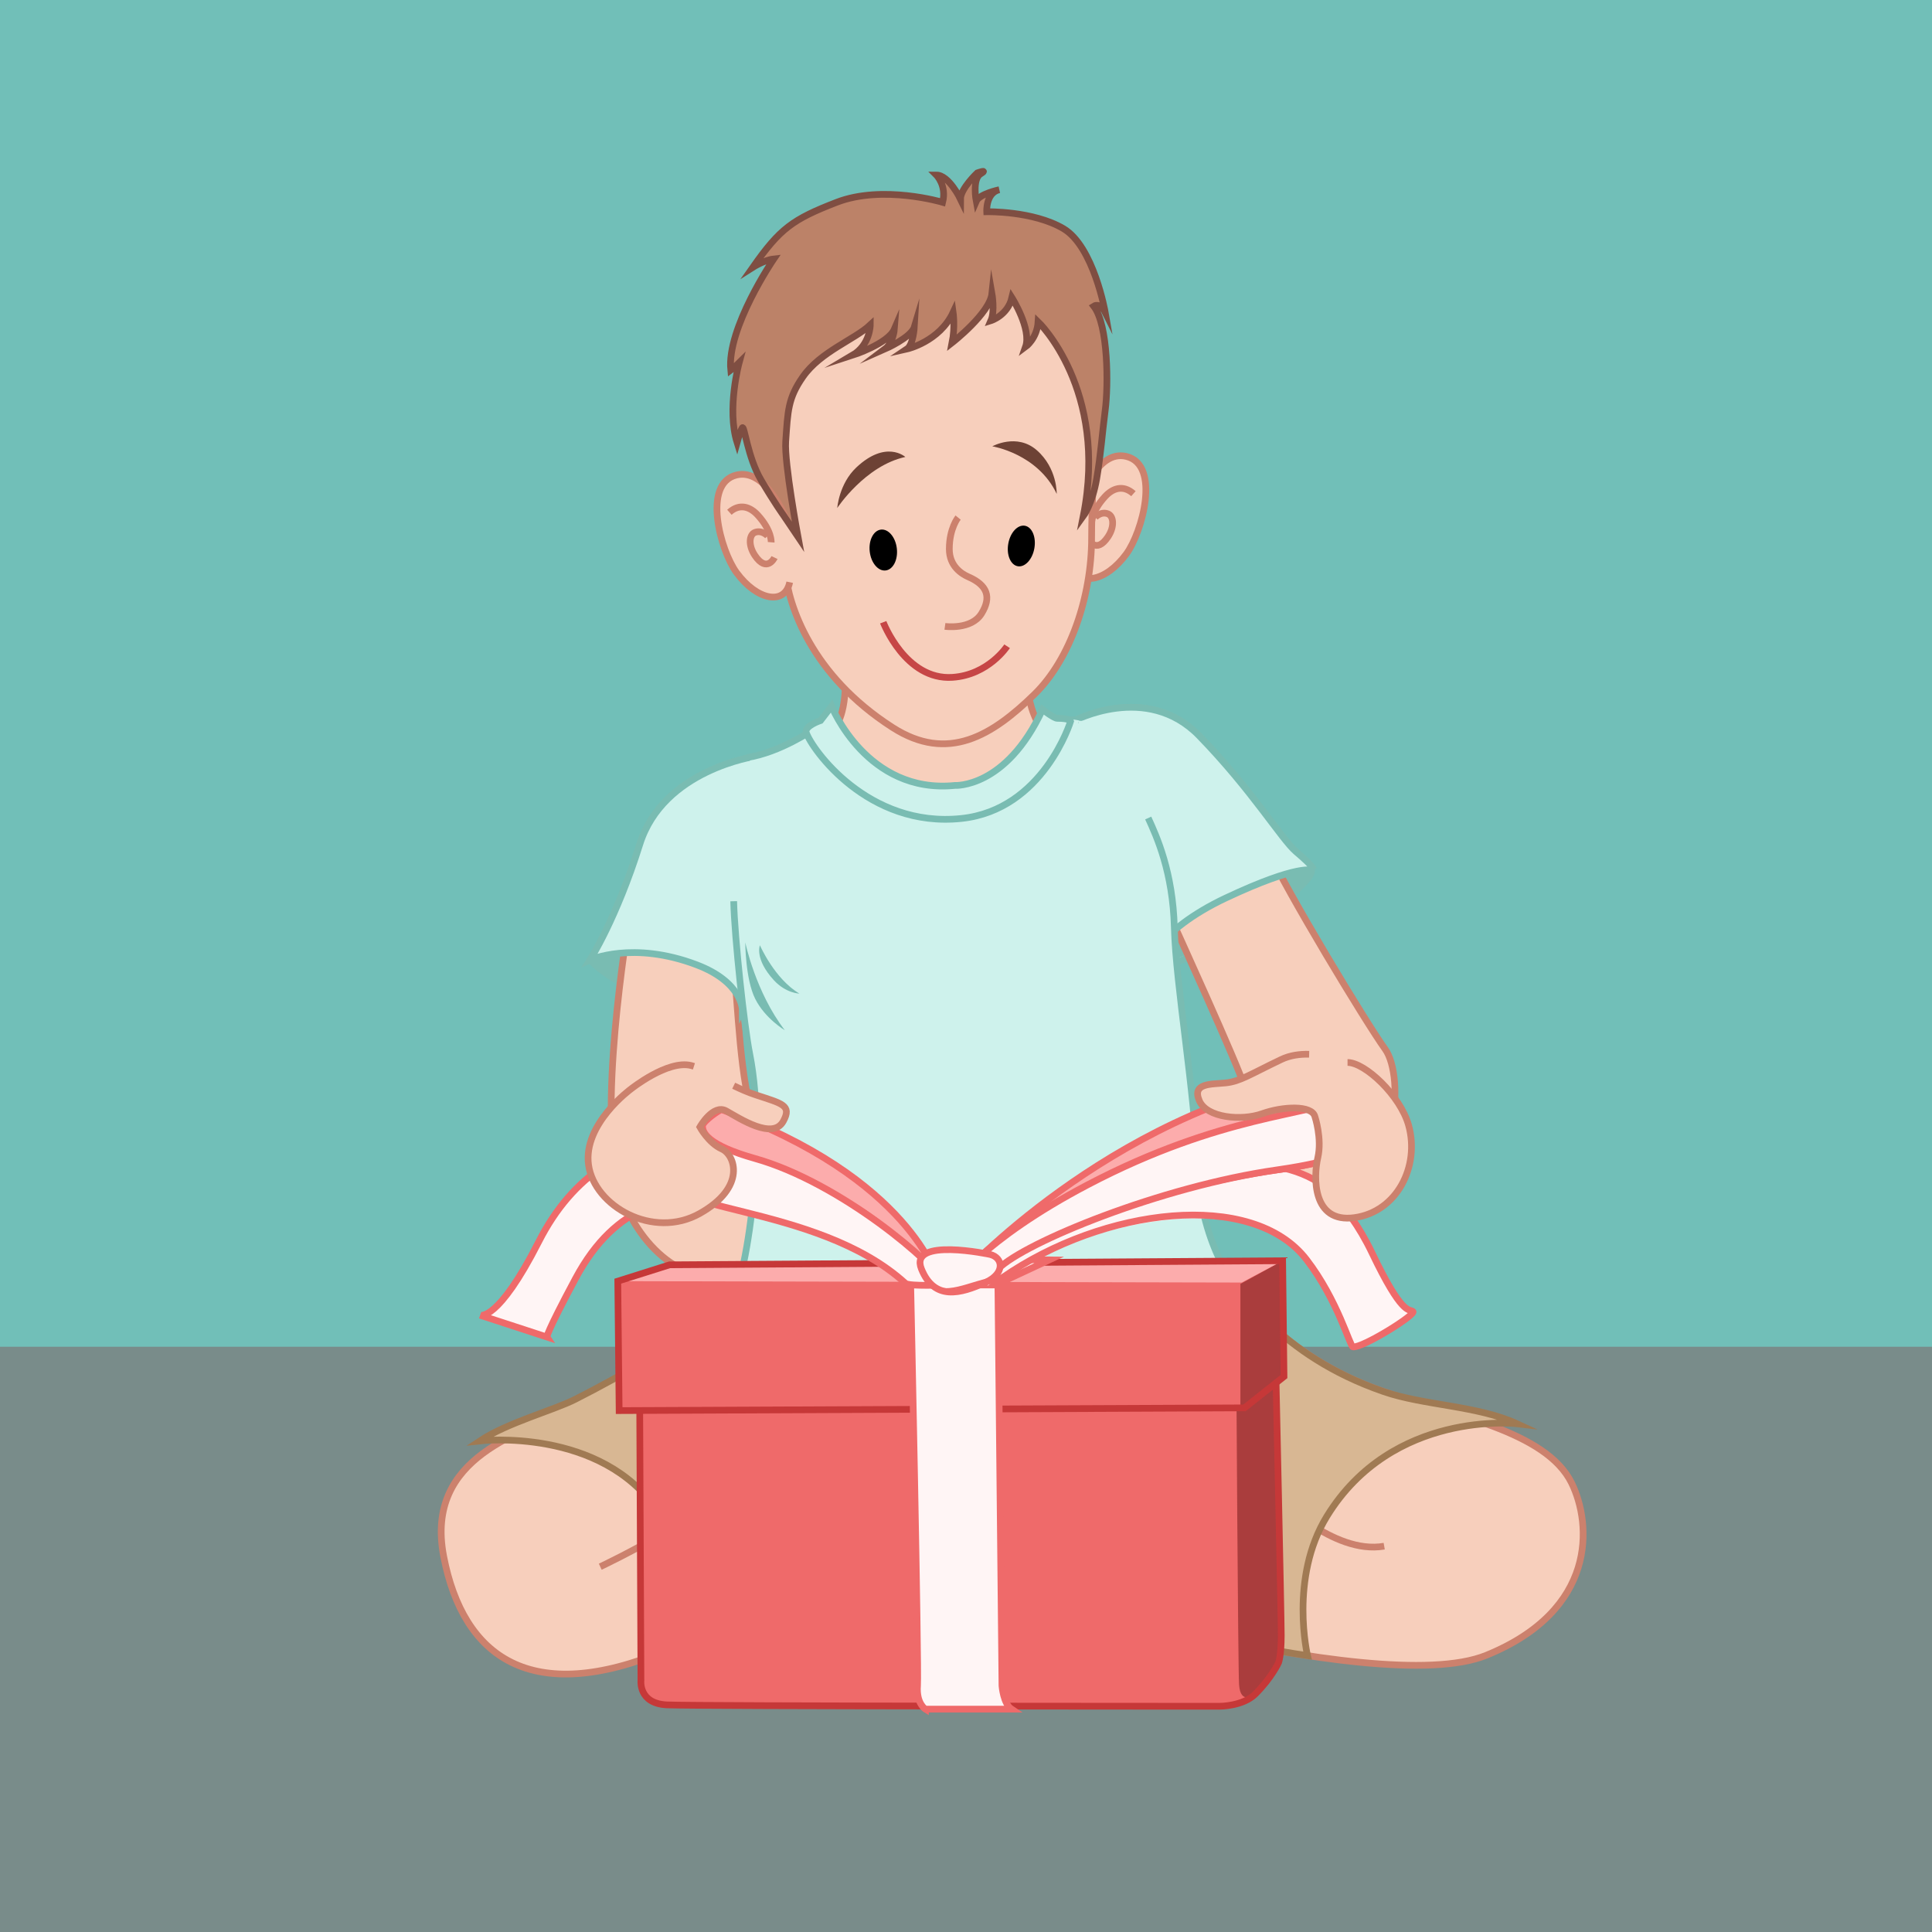 <?xml version="1.0" encoding="UTF-8"?>
<!-- Generator: Adobe Illustrator 16.0.0, SVG Export Plug-In . SVG Version: 6.00 Build 0)  -->
<!DOCTYPE svg PUBLIC "-//W3C//DTD SVG 1.1//EN" "http://www.w3.org/Graphics/SVG/1.1/DTD/svg11.dtd">
<svg version="1.1" xmlns="http://www.w3.org/2000/svg" xmlns:xlink="http://www.w3.org/1999/xlink" x="0px" y="0px" width="288px" height="288px" viewBox="0 0 288 288" enable-background="new 0 0 288 288" xml:space="preserve">
<rect x="0" y="0" width="288" height="288" fill="#333333" stroke="none"/>
<g id="Layer_2">
	<rect x="-17.841" y="-14.933" fill="#71BFB8" width="315.582" height="234.777"/>
	<rect x="-7.661" y="200.758" fill="#798C8A" width="306.038" height="92.256"/>
</g>
<g id="Layer_6">
	<path fill="#F7CFBC" d="M112.179,192.341c0,0-11.829,10.009-26.933,17.651c-6.996,3.54-22.02,6.915-19.108,22.02   s13.103,22.384,33.121,14.013s47.133-10.736,47.133-10.736s58.598,18.198,75.158,11.465s15.731-19.529,12.738-25.659   c-3.821-7.825-17.993-10.19-28.025-13.649c-15.832-5.459-21.474-15.649-23.293-17.105S112.179,192.341,112.179,192.341z"/>
	<path fill="none" stroke="#CC816D" stroke-miterlimit="10" d="M89.479,233.545c0,0,4.542-2.108,11.093-5.93"/>
	<path fill="none" stroke="#CC816D" stroke-miterlimit="10" d="M189.701,222.643c0.546,0.364,8.989,9.181,16.64,7.842"/>
	<path fill="none" stroke="#CC816D" stroke-miterlimit="10" d="M112.179,192.341c0,0-11.829,10.009-26.933,17.651   c-6.996,3.54-22.02,6.915-19.108,22.02s13.103,22.384,33.121,14.013s47.133-10.736,47.133-10.736s58.598,18.198,75.158,11.465   s15.731-19.529,12.738-25.659c-3.821-7.825-17.993-10.19-28.025-13.649c-15.832-5.459-21.474-15.649-23.293-17.105   S112.179,192.341,112.179,192.341z"/>
	<path fill="#D8B793" d="M194.912,246.806c-22.314-3.379-48.521-11.518-48.521-11.518s-22.652,1.976-41.833,8.708   c0,0,0.089-8.837-6.459-18.659c-8.433-12.648-26.557-10.55-26.557-10.55c4.087-2.713,10.972-4.558,14.188-6.185   c15.104-7.643,26.448-16.262,26.448-16.262s68.971-3.458,70.791-2.002s7.461,11.646,23.293,17.105   c6.028,2.078,14.021,2.086,19.894,4.796c0,0-18.555-2.183-28.377,13.824C192.161,235.221,194.912,246.806,194.912,246.806z"/>
	<g>
		<path fill="none" stroke="#A07A53" stroke-miterlimit="10" d="M194.912,246.806c-22.314-3.379-48.521-11.518-48.521-11.518    s-22.652,1.976-41.833,8.708c0,0,0.089-8.837-6.459-18.659c-8.433-12.648-26.557-10.55-26.557-10.55    c4.087-2.713,10.972-4.558,14.188-6.185c15.104-7.643,26.448-16.262,26.448-16.262s68.971-3.458,70.791-2.002    s7.461,11.646,23.293,17.105c6.028,2.078,14.021,2.086,19.894,4.796c0,0-18.555-2.183-28.377,13.824    C192.161,235.221,194.912,246.806,194.912,246.806z"/>
		<path fill="none" stroke="#A07A53" stroke-miterlimit="10" d="M143.622,212.73c0,0-1.746,10.696-3.274,15.28"/>
		<path fill="none" stroke="#A07A53" stroke-miterlimit="10" d="M144.494,221.462c-0.218,0.655-1.527,8.513-3.71,13.098"/>
	</g>
</g>
<g id="Layer_7">
	<path fill="#CEF2EC" d="M112.623,112.75c0,0-13.753,1.965-17.246,13.098s-7.422,17.246-7.422,17.246s6.985,7.859,22.703,7.422   c0,0,0.437-0.873,0.437-3.493c0-2.62-0.218-15.499,0.437-18.119S112.623,112.75,112.623,112.75z"/>
	<path fill="#79BCB2" d="M87.956,143.093c0,0,6.331-2.183,15.062,1.31s8.514,4.803,6.331,5.676s-4.419,1.057-10.696-0.874   C92.977,147.459,87.956,143.093,87.956,143.093z"/>
	<path fill="none" stroke="#79BCB2" stroke-miterlimit="10" d="M112.623,112.75c0,0-13.753,1.965-17.246,13.098   s-7.422,17.246-7.422,17.246s6.985,7.859,22.703,7.422c0,0,0.437-0.873,0.437-3.493c0-2.62-0.218-15.499,0.437-18.119   S112.623,112.75,112.623,112.75z"/>
	<path fill="#F7CFBC" d="M94.068,135.234c0,0-4.803,27.069-2.183,40.167c1.747,8.731,9.387,16.809,16.809,14.407   c7.708-2.493,7.64-15.499,4.802-20.302s-3.274-15.718-3.929-23.576S94.068,135.234,94.068,135.234z"/>
	<path fill="none" stroke="#CC816D" stroke-miterlimit="10" d="M94.068,135.234c0,0-4.803,27.069-2.183,40.167   c1.747,8.731,9.387,16.809,16.809,14.407c7.708-2.493,7.64-15.499,4.802-20.302s-3.274-15.718-3.929-23.576   S94.068,135.234,94.068,135.234z"/>
	<path fill="#CEF2EC" d="M110.659,150.516c0,0,0.437-0.873,0.437-3.493c0-2.62-0.218-15.499,0.437-18.119s1.091-16.154,1.091-16.154   s-13.753,1.965-17.246,13.098s-7.422,17.246-7.422,17.246s6.364-2.904,15.924,0.738   C110.64,146.407,110.659,150.516,110.659,150.516z"/>
	<path fill="none" stroke="#79BCB2" stroke-miterlimit="10" d="M112.623,112.75c0,0-13.753,1.965-17.246,13.098   s-7.422,17.246-7.422,17.246s6.364-2.904,15.924,0.738c6.76,2.576,6.779,6.684,6.779,6.684s0.437-0.873,0.437-3.493   c0-2.354-0.176-12.989,0.262-17.024"/>
	<path fill="#CEF2EC" d="M159.994,107.511c0,0,10.915-5.895,18.773,2.183s12.246,15.393,14.407,17.246   c3.057,2.62,3.056,2.838,0.437,5.458s-12.879,9.387-20.738,12.006c-5.626,1.875-6.33-9.605-7.858-14.626   S159.994,107.511,159.994,107.511z"/>
	<path fill="#79BCB2" d="M170.908,144.621c0,0-4.316-0.475,8.95-8.95c7.859-5.021,16.374-8.295,15.5-5.676   s-7.641,7.422-12.226,9.605C177.556,142.256,170.908,144.621,170.908,144.621z"/>
	<path fill="none" stroke="#79BCB2" stroke-miterlimit="10" d="M159.994,107.511c0,0,10.915-5.895,18.773,2.183   s12.246,15.393,14.407,17.246c3.057,2.62,3.056,2.838,0.437,5.458s-12.879,9.387-20.738,12.006   c-5.626,1.875-6.33-9.605-7.858-14.626S159.994,107.511,159.994,107.511z"/>
	<path fill="#F7CFBC" d="M174.62,136.981c0,0,10.259,22.485,10.914,25.104s-3.485,17.949,10.261,16.372   c13.315-1.527,13.534-18.118,10.696-22.048s-14.845-23.794-17.464-29.688S174.62,136.981,174.62,136.981z"/>
	<path fill="none" stroke="#CC816D" stroke-miterlimit="10" d="M174.62,136.981c0,0,10.259,22.485,10.914,25.104   s-3.485,17.949,10.261,16.372c13.315-1.527,13.534-18.118,10.696-22.048s-14.845-23.794-17.464-29.688   S174.62,136.981,174.62,136.981z"/>
	<path fill="#CEF2EC" d="M195.431,129.299c-0.248-0.603-0.99-1.275-2.256-2.36c-2.161-1.853-6.549-9.168-14.407-17.246   s-18.773-2.183-18.773-2.183s3.492,17.245,5.021,22.266c1.288,4.231,1.99,13.051,5.547,14.597c0,0,1.747-5.607,12.188-10.521   c10.944-5.151,12.608-3.857,12.608-3.857"/>
	<path fill="none" stroke="#79BCB2" stroke-miterlimit="10" d="M195.822,129.625c-0.248-0.603-1.382-1.602-2.647-2.686   c-2.161-1.853-6.549-9.168-14.407-17.246s-18.773-2.183-18.773-2.183s3.492,17.245,5.021,22.266   c1.288,4.231,1.99,13.051,5.547,14.597c0,0,1.747-5.607,12.188-10.521c10.944-5.151,12.944-4.1,12.944-4.1"/>
	<path fill="#F7CFBC" d="M124.75,108c0,0,2.25-3,0.75-12l27.25-0.5c0,0-0.5,8.5,2.25,12.75s-6.944,12.96-14,12.5   C129.5,120,124.75,108,124.75,108z"/>
	<path fill="none" stroke="#CC816D" stroke-miterlimit="10" d="M124.75,108c0,0,2.25-3,0.75-12l27.25-0.5c0,0-0.5,8.5,2.25,12.75   s-6.944,12.96-14,12.5C129.5,120,124.75,108,124.75,108z"/>
	<path fill="#CEF2EC" d="M121.137,108.82c0,0-4.802,3.056-8.514,3.929s-4.366,26.851-0.873,44.315   c2.817,14.086-0.873,36.019-3.274,37.983c0,0,12.189,12.947,40.167,11.57c26.632-1.311,36.237-13.753,36.237-13.753   s-5.895-6.986-6.331-18.556s-3.273-27.505-3.492-36.019c-0.219-8.514-3.057-30.125-6.768-30.562s-8.299,0.008-10.698-0.651   s-0.217,11.565-15.934,12.875C127.53,121.131,121.137,108.82,121.137,108.82z"/>
	<path fill="#79BCB2" d="M116.989,153.571c-4.366-5.676-5.894-13.098-5.894-13.098s0.009,5.479,1.481,8.423   S116.989,153.571,116.989,153.571z"/>
	<path fill="#79BCB2" d="M119.172,148.114c-3.711-2.183-5.894-7.204-5.894-7.204s-0.838,2.023,2.078,5.206   C117.155,148.079,119.172,148.114,119.172,148.114z"/>
	<path fill="none" stroke="#79BCB2" stroke-miterlimit="10" d="M109.371,134.343c0.128,5.483,1.581,18.729,2.379,22.722   c2.817,14.086-0.873,36.019-3.274,37.983c0,0,12.189,12.947,40.167,11.57c26.632-1.311,36.237-13.753,36.237-13.753   s-5.895-6.986-6.331-18.556s-3.273-27.505-3.492-36.019c-0.213-8.299-2.633-13.595-3.896-16.349"/>
	<path fill="none" stroke="#79BCB2" stroke-miterlimit="10" d="M160.757,107.311c-1.91-0.026-1.966,0.097-3.166-0.232   c-2.399-0.659-0.217,11.565-15.934,12.875c-14.127,1.178-20.52-11.133-20.52-11.133s-4.88,3.335-9.726,4.101"/>
	<path fill="#CEF2EC" d="M123.96,105.274c0,0,5.25,13.124,18.374,11.812c0,0,7.618,0.467,13.075-11.321c0,0,1.689,1.314,2.182,1.314   c1.92,0,3.281,0.328,3.281,0.328s-5.317,13.305-17.554,14.601c-13.945,1.477-22.327-10.38-23.132-12.796   c-0.328-0.984,2.133-1.805,2.133-1.805L123.96,105.274z"/>
	<path fill="none" stroke="#79BCB2" stroke-miterlimit="10" d="M123.96,105.274c0,0,5.25,13.124,18.374,11.812   c0,0,7.618,0.467,13.075-11.321c0,0,1.689,1.314,2.182,1.314c1.92,0,2.008,0.422,2.008,0.422s-4.044,13.211-16.28,14.507   c-13.945,1.477-22.327-10.38-23.132-12.796c-0.328-0.984,2.133-1.805,2.133-1.805L123.96,105.274z"/>
</g>
<g id="Layer_8">
	<g>
		<g>
			<path fill="#F7CFBC" d="M161.086,74.641c0,0,2.351-7.697,6.827-6.599c5.114,1.256,2.386,11.269-0.015,14.54     c-3.064,4.175-7.212,4.938-7.931,1.439"/>
			<path fill="none" stroke="#CC816D" stroke-miterlimit="10" d="M162.73,78.069c0,0-0.138-1.703,1.985-4.035     c1.114-1.226,2.674-1.829,4.243-0.442"/>
			<path fill="none" stroke="#CC816D" stroke-miterlimit="10" d="M163.253,77.123c0,0,0.835-0.933,1.896-0.529     c0.864,0.328,1.027,1.906,0.018,3.424c-1.802,2.696-2.936,0.326-2.936,0.326"/>
			<path fill="none" stroke="#CC816D" stroke-miterlimit="10" d="M161.086,74.641c0,0,2.351-7.697,6.827-6.599     c5.114,1.256,2.386,11.269-0.015,14.54c-3.064,4.175-7.212,4.938-7.931,1.439"/>
		</g>
		<path fill="#F7CFBC" d="M113.938,72.374c0,0,2.659,7.819,3.127,12.822c0.47,5.004,3.762,15.38,15.912,23.174    c8.287,5.316,14.891,1.105,21.145-4.994c5.352-5.218,8.603-14.427,8.603-23.183c0-8.757,1.251-22.83,1.251-22.83    s-2.032-16.261-18.138-20.64c-17.816-4.844-28.652,6.979-31.43,14.387C110.655,61.116,113.938,72.374,113.938,72.374z"/>
		<path fill="none" stroke="#CC816D" stroke-miterlimit="10" d="M113.938,72.374c0,0,2.659,7.819,3.127,12.822    c0.47,5.004,3.834,15.451,15.984,23.245c8.287,5.316,14.891,1.165,21.145-4.934c5.352-5.218,8.53-14.558,8.53-23.314    c0-8.757,1.251-22.83,1.251-22.83s-2.032-16.261-18.138-20.64c-17.816-4.844-28.652,6.979-31.43,14.387    C110.655,61.116,113.938,72.374,113.938,72.374z"/>
		<ellipse transform="matrix(0.994 -0.113 0.113 0.994 -8.416 15.39)" cx="131.613" cy="81.967" rx="2.032" ry="3.064"/>
		<path d="M154.194,81.714c-0.286,1.668-1.393,2.875-2.47,2.695c-1.072-0.182-1.714-1.68-1.424-3.345    c0.284-1.667,1.391-2.873,2.467-2.694C153.842,78.55,154.48,80.048,154.194,81.714z"/>
		<path fill="#6D4235" d="M124.808,75.724c0,0,4.148-6.301,10.149-7.606c0,0-2.87-2.609-7.306,1.565    C125.069,72.114,124.808,75.724,124.808,75.724z"/>
		<path fill="#6D4235" d="M147.921,66.531c0,0,6.753,1.078,9.602,7.092c0,0,0.106-3.825-2.976-6.516    C151.568,64.508,147.921,66.531,147.921,66.531z"/>
		<path fill="none" stroke="#C64646" stroke-miterlimit="10" d="M131.659,92.755c0,0,3.311,8.683,10.321,8.216    c5.36-0.357,8.148-4.636,8.148-4.636"/>
		<path fill="none" stroke="#CC816D" stroke-miterlimit="10" d="M142.821,77.151c0,0-1.308,1.604-1.308,4.699    c0,2.573,1.881,3.725,2.833,4.138c2.837,1.231,3.491,3.022,1.963,5.482c-1.526,2.461-5.451,1.902-5.451,1.902"/>
		<path fill="#BC8268" d="M116.753,76.752l2.198,3.14c0,0-2.048-10.866-1.827-14.083c0.314-4.535,0.322-6.438,2.575-9.657    c2.612-3.732,7.687-5.534,10.032-7.722c0,0,0,2.971-2.658,4.534c0,0,5.316-1.72,6.254-3.909c0,0-0.156,2.033-1.406,2.97    c0,0,3.909-1.72,4.377-3.284c0,0-0.156,2.659-1.094,3.284c0,0,4.847-1.094,6.88-5.472c0,0,0.313,2.188-0.156,4.534    c0,0,5.629-4.378,5.941-7.349c0,0,0.469,2.658-0.157,4.065c0,0,2.502-0.781,3.129-3.44c0,0,2.97,4.692,2.032,7.35    c0,0,1.721-1.251,1.876-3.752c0,0,10.484,8.173,6.711,27.118l2.013-3.688c0,0,0.815-6.679,1.283-10.276    c0.471-3.596,0.471-12.666-1.718-15.48c0,0,0.937-0.625,1.718,0.938c0,0-1.719-9.851-6.254-12.508    c-4.534-2.659-11.414-2.502-11.414-2.502s-0.156-2.814,1.877-3.284c0,0-2.973,0.625-3.441,1.721c0,0-0.624-3.285,0.628-4.067    c1.249-0.781-0.472-0.155-0.472-0.155s-2.5,2.345-2.5,3.908c0,0-1.722-3.596-3.598-3.596c0,0,1.563,1.563,0.938,4.065    c0,0-8.913-2.659-15.793,0c-6.589,2.547-8.443,3.91-12.508,9.695c0,0,1.719-1.095,3.127-1.25c0,0-7.038,10.319-6.412,16.574    c0,0,0.625-0.469,1.25-1.094c0,0-1.876,6.88-0.312,11.883c0,0,0.47-1.72,0.782-2.189c0.312-0.47,0.781,4.378,2.814,7.818    C115.502,75.031,116.753,76.752,116.753,76.752z"/>
		<g>
			<path fill="#F7CFBC" d="M116.614,77.023c0,0-2.537-7.261-7.013-6.163c-5.115,1.255-2.401,11.181,0,14.451     c3.064,4.175,7.569,4.88,8.288,1.381"/>
			<path fill="none" stroke="#CC816D" stroke-miterlimit="10" d="M114.958,80.839c0,0,0.137-1.704-1.985-4.035     c-1.114-1.227-2.675-1.829-4.244-0.442"/>
			<path fill="none" stroke="#CC816D" stroke-miterlimit="10" d="M114.435,79.894c0,0-0.834-0.933-1.895-0.53     c-0.863,0.328-1.028,1.907-0.017,3.424c1.801,2.696,2.935,0.326,2.935,0.326"/>
			<path fill="none" stroke="#CC816D" stroke-miterlimit="10" d="M117.251,77.448c0,0-2.999-7.734-7.476-6.636     c-5.115,1.255-2.386,11.269,0.015,14.539c3.064,4.175,7.211,4.939,7.93,1.44"/>
		</g>
		<path fill="none" stroke="#7F4E42" stroke-miterlimit="10" d="M116.753,76.752l2.199,3.259c0,0-2.049-10.986-1.828-14.202    c0.314-4.535,0.322-6.438,2.575-9.657c2.612-3.732,7.687-5.534,10.032-7.722c0,0,0,2.971-2.658,4.534c0,0,5.316-1.72,6.254-3.909    c0,0-0.156,2.033-1.406,2.97c0,0,3.909-1.72,4.377-3.284c0,0-0.156,2.659-1.094,3.284c0,0,4.847-1.094,6.88-5.472    c0,0,0.313,2.188-0.156,4.534c0,0,5.629-4.378,5.941-7.349c0,0,0.469,2.658-0.157,4.065c0,0,2.502-0.781,3.129-3.44    c0,0,2.97,4.692,2.032,7.35c0,0,1.721-1.251,1.876-3.752c0,0,10.502,10.052,6.729,28.997c0,0,1.357-1.847,1.995-5.566    s0.815-6.679,1.283-10.276c0.471-3.596,0.471-12.666-1.718-15.48c0,0,0.937-0.625,1.718,0.938c0,0-1.719-9.851-6.254-12.508    c-4.534-2.659-11.414-2.502-11.414-2.502s-0.156-2.814,1.877-3.284c0,0-2.973,0.625-3.441,1.721c0,0-0.624-3.285,0.628-4.067    c1.249-0.781-0.472-0.155-0.472-0.155s-2.5,2.345-2.5,3.908c0,0-1.722-3.596-3.598-3.596c0,0,1.563,1.563,0.938,4.065    c0,0-8.913-2.659-15.793,0c-6.589,2.547-8.443,3.91-12.508,9.695c0,0,1.719-1.095,3.127-1.25c0,0-7.038,10.319-6.412,16.574    c0,0,0.625-0.469,1.25-1.094c0,0-1.876,6.88-0.312,11.883c0,0,0.47-1.72,0.782-2.189c0.312-0.47,0.781,4.378,2.814,7.818    C115.502,75.031,116.753,76.752,116.753,76.752z"/>
	</g>
</g>
<g id="Layer_3">
</g>
<g id="Layer_4">
	<path fill="#EF6A6A" d="M95.342,205.604l0.203,44.883c0,0-0.407,3.453,3.858,3.656s82.455,0.203,82.455,0.203s3.452,0,5.28-1.828   c2.446-2.446,3.453-4.671,3.453-4.671s0.405-1.016,0.405-4.062s-0.812-39.4-0.812-39.4L95.342,205.604z"/>
	<path fill="#AA3D3D" d="M184.296,204.462l5.89-0.076c0,0,0.812,36.354,0.812,39.4s-0.405,4.062-0.405,4.062   s-1.007,2.225-3.453,4.671c0,0-2.233,1.828-2.437-1.422C184.55,248.665,184.296,204.462,184.296,204.462z"/>
	<path fill="none" stroke="#C63838" stroke-miterlimit="10" d="M95.342,205.604l0.203,44.883c0,0-0.407,3.453,3.858,3.656   s82.455,0.203,82.455,0.203s3.452,0,5.28-1.828c2.446-2.446,3.453-4.671,3.453-4.671s0.405-1.016,0.405-4.062   s-0.812-39.4-0.812-39.4L95.342,205.604z"/>
	<g>
		<polygon fill="#EF6A6A" points="92.092,190.982 92.295,210.275 185.514,209.869 191.403,205.198 191.2,187.936 99.81,188.545    "/>
		<polygon fill="#AA3D3D" points="191.2,187.936 191.403,205.198 184.905,210.072 184.905,191.389   "/>
		<polygon fill="#FCACAC" points="191.2,187.936 99.81,188.545 92.092,190.982 185.107,191.186   "/>
		<polygon fill="none" stroke="#C63838" stroke-miterlimit="10" points="92.092,190.982 92.295,210.275 185.514,209.869    191.403,205.198 191.2,187.936 99.81,188.545   "/>
	</g>
	<g>
		<path fill="#FFF5F5" d="M137.951,254.779c0,0-1.381-0.84-1.178-3.479s-1.021-59.933-1.021-59.933l8.797-3.666h12.463l-8.257,3.688    l0.609,59.911c0,0,0.197,2.667,1.416,3.479H137.951z"/>
		<path fill="none" stroke="#EF6A6A" stroke-miterlimit="10" d="M137.951,254.779c0,0-1.381-0.84-1.178-3.479    s-1.021-59.933-1.021-59.933l8.797-3.666l11.851,0.112l-7.645,3.575l0.609,59.911c0,0,0.197,2.667,1.416,3.479H137.951z"/>
		<line fill="none" stroke="#EF6A6A" stroke-miterlimit="10" x1="135.751" y1="191.55" x2="149.496" y2="191.55"/>
	</g>
	<path fill="#FFF5F5" d="M140.214,190.58c-0.406-0.609-21.916-23.301-37.358-21.329c-9.545,1.219-17.437,5.8-22.543,15.842   c-6.093,11.982-8.733,10.967-8.733,10.967l9.951,3.249c0,0-0.229-0.342,4.265-8.732c6.092-11.373,14.419-12.592,22.949-12.389   s27.214,13.201,27.214,13.201L140.214,190.58z"/>
	<g>
		<path fill="#FFF5F5" d="M146.235,190.824c0,0,31.682-24.777,49.554-15.029c0,0,4.771,2.682,8.733,10.968    c4.468,9.342,5.483,8.326,6.093,8.732s-7.515,5.483-8.937,5.28c-0.449-0.064-2.233-6.905-6.904-12.998    c-8.056-10.508-32.291-6.498-47.523,3.859L146.235,190.824z"/>
		<path fill="none" stroke="#EF6A6A" stroke-miterlimit="10" d="M140.214,191.058c-0.406-0.609-21.916-23.778-37.358-21.807    c-9.545,1.219-17.437,5.8-22.543,15.842c-6.093,11.982-8.733,10.967-8.733,10.967l9.951,3.249c0,0-0.229-0.342,4.265-8.732    c6.092-11.373,14.419-12.592,22.949-12.389s27.214,13.201,27.214,13.201L140.214,191.058z"/>
		<path fill="none" stroke="#EF6A6A" stroke-miterlimit="10" d="M144.623,191.672c0,0,33.294-25.625,51.166-15.877    c0,0,4.771,2.682,8.733,10.968c4.468,9.342,5.483,8.326,6.093,8.732s-7.515,5.483-8.937,5.28    c-0.449-0.064-2.233-6.905-6.904-12.998c-8.056-10.508-30.266-7.792-45.381,2.702L144.623,191.672z"/>
	</g>
	<path fill="#FCACAC" d="M139.818,190.779c0,0-4.062-15.232-32.291-25.387c0,0-6.905,3.656-1.422,6.702   S124.789,173.313,139.818,190.779z"/>
	<g>
		<path fill="#FCACAC" d="M144.027,189.428c0,0,23.355-25.184,56.053-29.651c0,0,9.14,4.671,1.422,11.576    c0,0-1.219,1.625-11.17,3.046c-17.259,2.464-37.69,9.867-41.634,13.811C147.886,189.021,144.027,189.428,144.027,189.428z"/>
		<path fill="none" stroke="#EF6A6A" stroke-miterlimit="10" d="M144.027,189.428c0,0,23.355-25.184,56.053-29.651    c0,0,9.14,4.671,1.422,11.576c0,0-1.219,1.625-11.17,3.046c-17.259,2.464-37.69,9.867-41.634,13.811    C147.886,189.021,144.027,189.428,144.027,189.428z"/>
		<path fill="none" stroke="#EF6A6A" stroke-miterlimit="10" d="M139.818,190.779c0,0-4.062-15.232-32.291-25.387    c0,0-6.905,3.656-1.422,6.702S124.789,173.313,139.818,190.779z"/>
		<path fill="#FFF5F5" d="M141.883,191.772c0,0,6.104-1.811,6.916-2.623c3.943-3.943,24.274-12.287,41.533-14.751    c9.951-1.421,11.17-3.046,11.17-3.046c7.718-6.905-1.422-11.576-1.422-11.576s3.251,1.624-0.608,4.062    s-17.263,2.234-37.369,12.795C146.294,184.936,141.883,191.772,141.883,191.772z"/>
		<path fill="none" stroke="#EF6A6A" stroke-miterlimit="10" d="M141.883,191.772c0,0,6.104-1.811,6.916-2.623    c3.943-3.943,24.274-12.287,41.533-14.751c9.951-1.421,11.17-3.046,11.17-3.046c7.718-6.905-1.422-11.576-1.422-11.576    s3.251,1.624-0.608,4.062s-17.263,2.234-37.369,12.795C146.294,184.936,141.883,191.772,141.883,191.772z"/>
		<path fill="#FFF5F5" d="M140.929,191.534c0,0-5.421,0.254-5.962-0.238c-13.355-12.163-38.61-10.469-36.579-17.171    s8.915-9.062,8.915-9.062s-7.472,3.769,5.247,7.632C125.263,176.556,139.498,188.434,140.929,191.534z"/>
		<path fill="none" stroke="#EF6A6A" stroke-miterlimit="10" d="M140.929,191.534c0,0-5.421,0.254-5.962-0.238    c-13.355-12.163-38.61-10.469-36.579-17.171s8.915-9.062,8.915-9.062s-8.456,3.769,5.247,7.632    C125.338,176.3,139.498,188.434,140.929,191.534z"/>
	</g>
	<g>
		<path fill="#FFF5F5" d="M147.606,187.003c0,0-12.164-2.624-10.255,2.146s5.724,2.385,9.778,1.432    C149.628,189.993,149.514,187.48,147.606,187.003z"/>
		<path fill="none" stroke="#EF6A6A" stroke-miterlimit="10" d="M147.606,187.003c0,0-12.164-2.624-10.255,2.146    s5.797,3.739,9.583,2.005C149.881,189.804,149.514,187.48,147.606,187.003z"/>
	</g>
	<g>
		<path fill="#F7CFBC" d="M94.068,162.326c0,0-7.204,5.239-6.331,11.352s9.604,11.134,16.59,7.204s5.24-8.732,3.275-9.605    s-3.275-3.274-3.275-3.274s1.965-3.493,3.93-2.401s6.946,4.403,8.514,1.528c1.31-2.401-0.218-2.619-4.148-3.929    s-7.266-3.781-9.605-4.366C99.525,157.961,94.068,162.326,94.068,162.326z"/>
		<path fill="none" stroke="#CC816D" stroke-miterlimit="10" d="M103.443,158.956c-0.145-0.047-0.287-0.088-0.425-0.122    c-3.493-0.873-8.95,3.492-8.95,3.492s-7.204,5.239-6.331,11.352s9.604,11.134,16.59,7.204s5.24-8.732,3.275-9.605    s-3.275-3.274-3.275-3.274s1.965-3.493,3.93-2.401s6.946,4.403,8.514,1.528c1.31-2.401-0.218-2.619-4.148-3.929    c-1.138-0.379-2.226-0.855-3.253-1.355"/>
	</g>
	<g>
		<path fill="#F7CFBC" d="M201.907,158.811c0,0-6.331-3.056-10.915-0.873s-6.113,3.273-8.296,3.492s-5.02,0.001-3.929,2.62    s6.331,3.057,9.387,1.965s7.422-1.31,7.858,0.437c0,0,1.091,3.274,0.437,6.112s-0.872,9.823,5.458,8.95s9.766-7.636,8.077-13.753    C208.237,161.43,201.907,158.811,201.907,158.811z"/>
		<path fill="none" stroke="#CC816D" stroke-miterlimit="10" d="M195.153,157.155c-1.404-0.037-2.854,0.159-4.161,0.782    c-4.584,2.183-6.113,3.273-8.296,3.492s-5.02,0.001-3.929,2.62s6.331,3.057,9.387,1.965s7.422-1.31,7.858,0.437    c0,0,1.091,3.274,0.437,6.112s-0.872,9.823,5.458,8.95s9.766-7.636,8.077-13.753c-1.224-4.433-6.491-9.381-9.108-9.381"/>
	</g>
</g>
</svg>